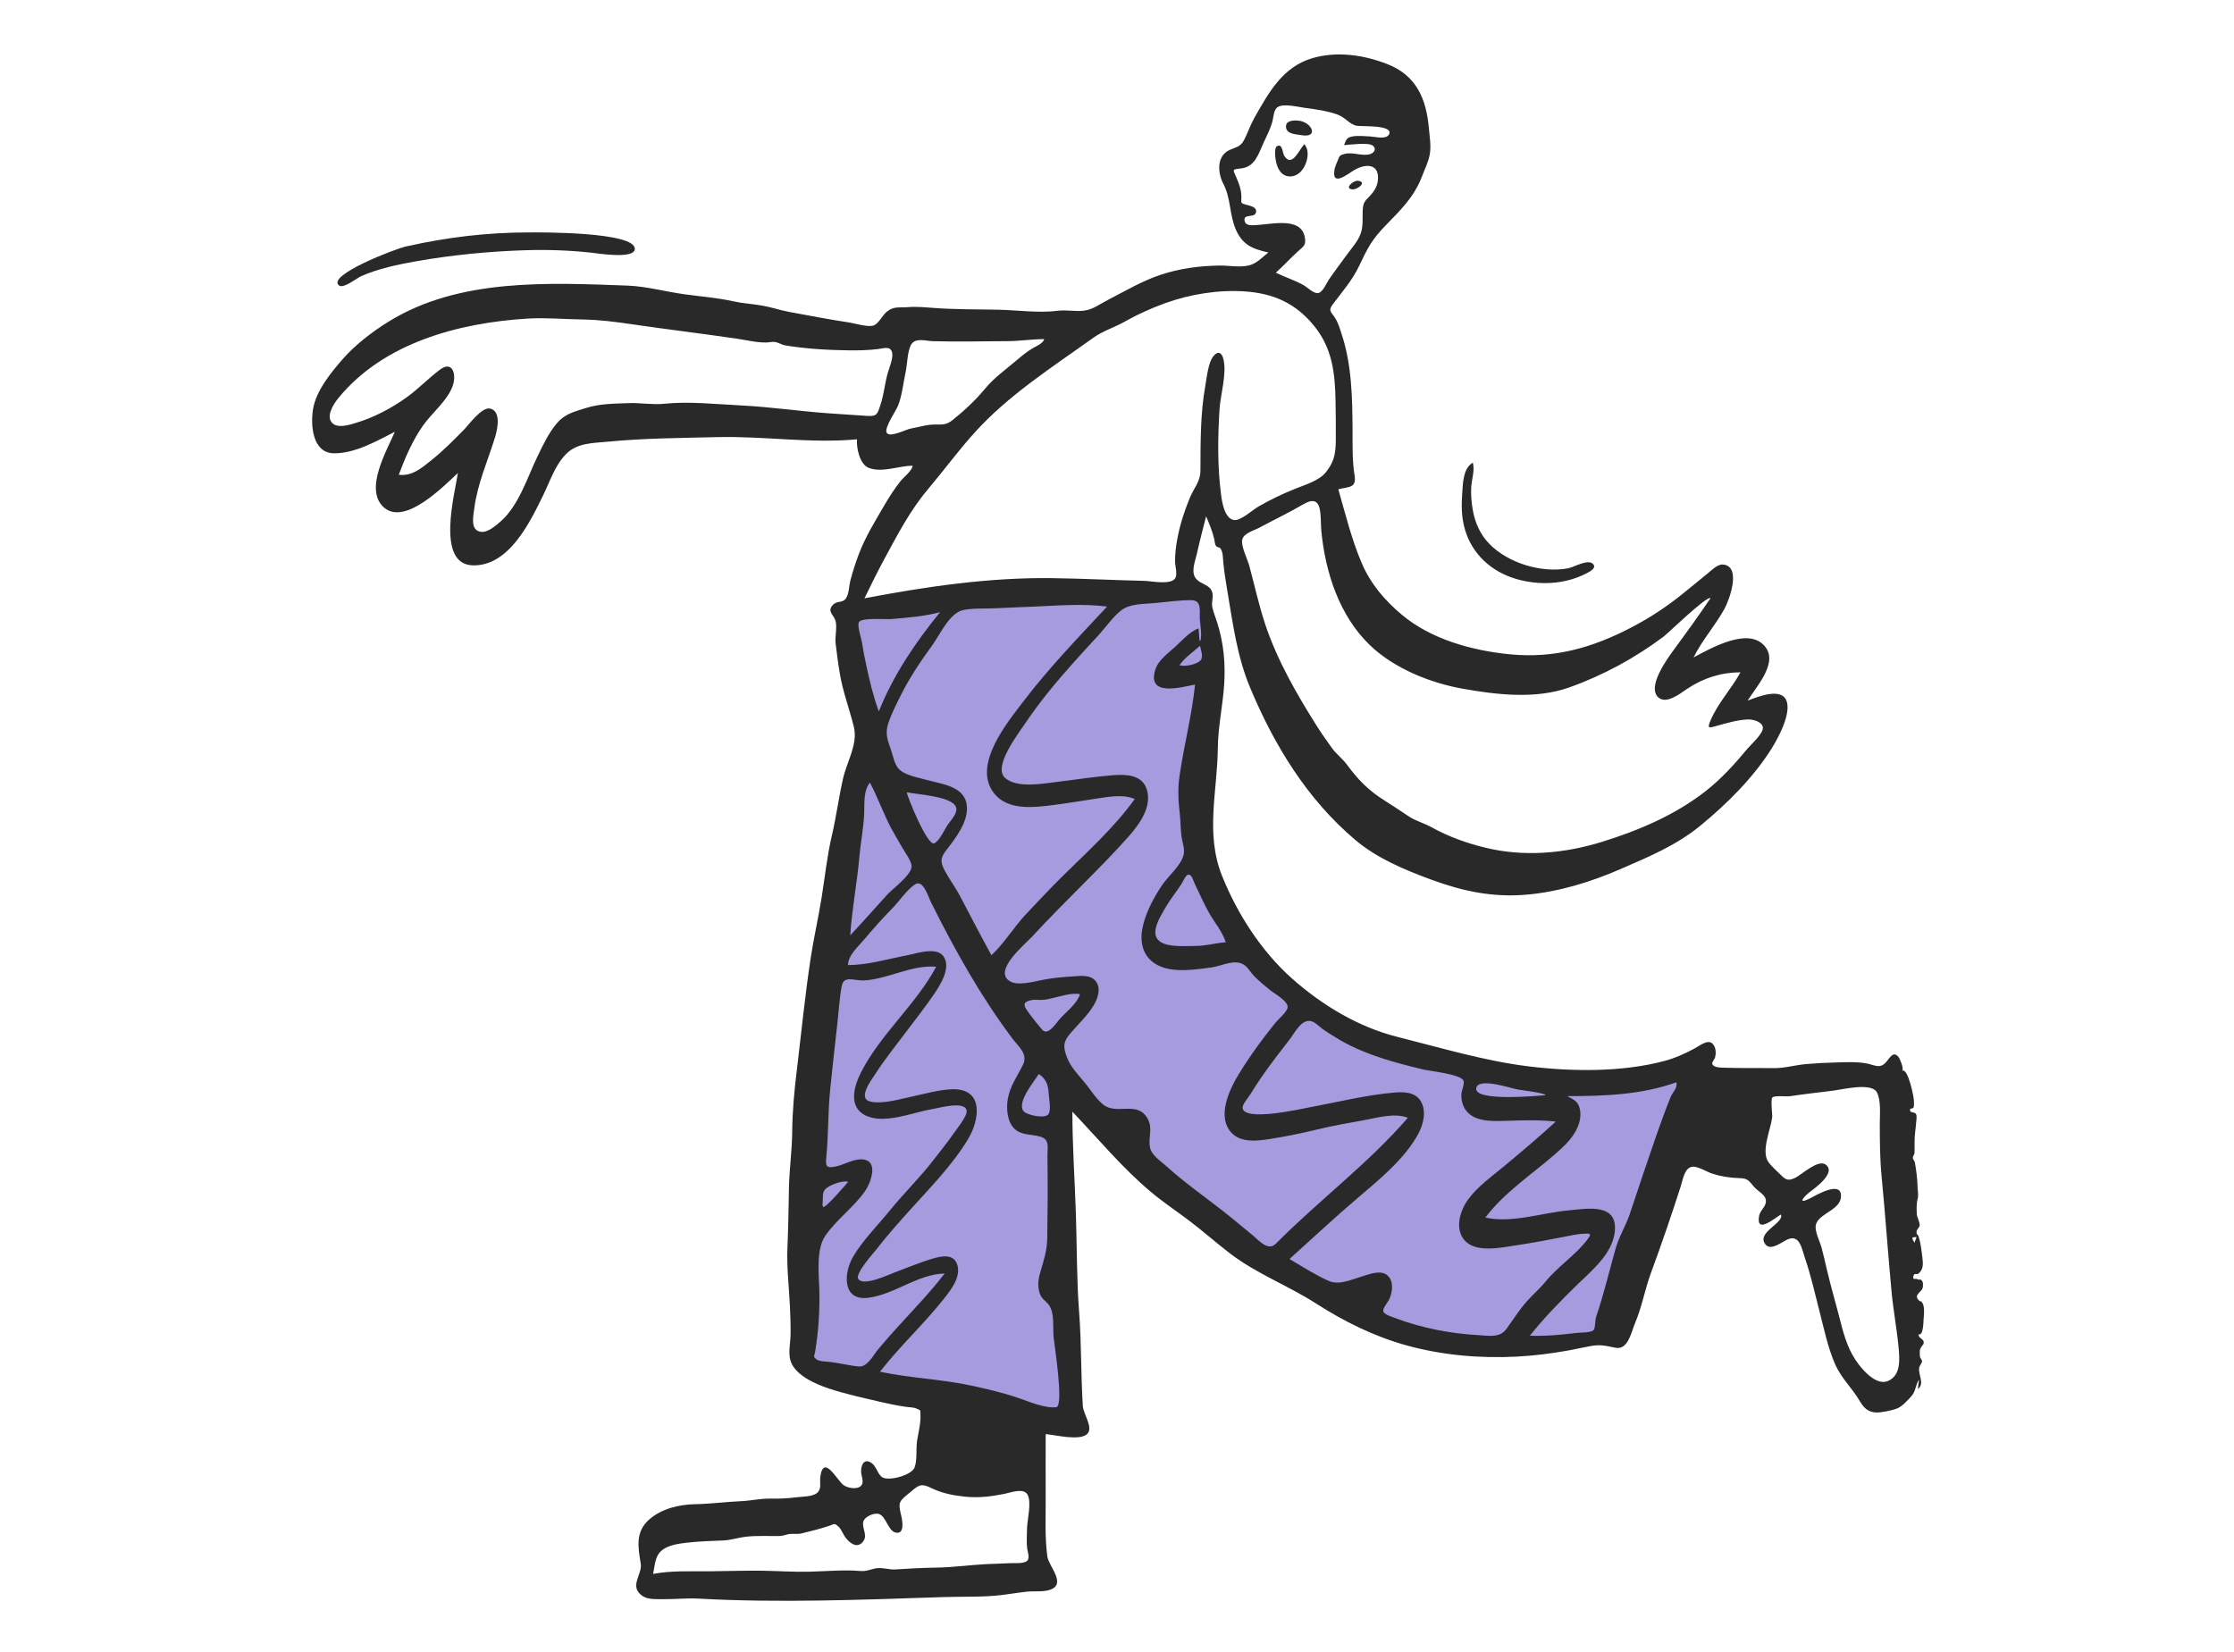 <?xml version="1.0" encoding="UTF-8"?>
<svg xmlns="http://www.w3.org/2000/svg" width="196" height="145" viewBox="0 0 196 145" fill="none">
  <path fill-rule="evenodd" clip-rule="evenodd" d="M71.306 119.413C78.058 120.877 84.811 122.34 91.564 123.803C92.515 124.009 93.466 124.215 94.416 124.421C94.133 115.782 93.85 107.143 93.568 98.504C93.527 97.256 93.486 96.008 93.445 94.76C95.01 96.118 96.652 97.42 98.149 98.85C100.066 100.68 101.909 102.575 103.881 104.351C107.275 107.406 110.84 110.369 114.769 112.728C119.039 115.291 123.964 116.94 128.922 117.509C130.748 117.719 132.401 117.668 134.21 117.481C135.784 117.319 137.359 117.156 138.933 116.993C139.567 116.928 140.201 116.862 140.835 116.797C140.988 116.781 141.487 116.817 141.609 116.714C141.831 116.529 141.947 115.687 142.034 115.419C142.398 114.305 142.76 113.191 143.12 112.076C144.098 109.046 145.062 106.011 145.993 102.966C146.79 100.36 147.628 97.742 148.223 95.081C148.293 94.769 148.446 94.36 148.42 94.038C148.382 93.567 148.607 93.666 147.981 93.659C146.508 93.643 144.951 93.998 143.476 94.102C141.958 94.208 140.437 94.272 138.915 94.287C130.856 94.368 121.58 93.502 115.051 88.329C112.862 86.594 110.663 84.589 108.967 82.359C106.575 79.215 105.271 75.028 104.953 71.148C104.596 66.788 105.338 62.292 106.418 58.072C106.637 57.218 106.587 56.898 106.399 56.005C106.243 55.263 106.088 54.521 105.932 53.779C105.888 53.573 105.842 52.708 105.67 52.58C105.37 52.359 103.92 52.602 103.568 52.607L99.201 52.661C96.389 52.696 93.577 52.73 90.765 52.765C89.304 52.783 87.845 53.01 86.394 53.159C83.283 53.48 80.171 53.801 77.061 54.121C76.437 54.185 75.813 54.25 75.19 54.314C75.589 57.824 75.989 61.335 76.389 64.845C76.687 67.463 75.647 70.058 75.094 72.617C73.846 78.382 72.631 84.231 72.168 90.118C71.733 95.661 71.738 101.264 71.596 106.82C71.489 111.017 71.391 115.215 71.306 119.413Z" fill="#A79BDF"></path>
  <path fill-rule="evenodd" clip-rule="evenodd" d="M114.726 13.465C114.726 13.143 114.629 12.918 114.446 12.65C114.025 13.013 113.365 14.813 112.663 13.651C112.523 13.42 112.516 12.559 112.038 12.828C111.812 12.954 111.874 13.562 111.89 13.767C111.947 14.5 112.283 15.523 113.236 15.481C114.21 15.439 114.752 14.267 114.726 13.465Z" fill="#292929"></path>
  <path fill-rule="evenodd" clip-rule="evenodd" d="M114.14 11.855C115.759 12.151 115.113 10.707 113.927 10.588C113.488 10.543 112.73 10.566 112.834 11.21C112.926 11.779 113.713 11.777 114.14 11.855Z" fill="#292929"></path>
  <path fill-rule="evenodd" clip-rule="evenodd" d="M118.624 16.613C119.134 16.661 119.974 15.949 119.127 15.862C118.736 15.822 117.916 16.546 118.624 16.613Z" fill="#292929"></path>
  <path fill-rule="evenodd" clip-rule="evenodd" d="M29.752 25.055C30.142 25.351 31.311 24.399 31.693 24.231C33.18 23.576 34.891 23.213 36.489 22.931C39.654 22.372 42.898 22.057 46.112 21.956C48.072 21.895 49.927 21.963 51.866 22.17C52.349 22.222 55.614 22.762 55.694 21.874C55.834 20.316 47.197 20.39 46.374 20.393C42.635 20.405 39.257 20.817 35.625 21.625C34.642 21.843 28.599 24.18 29.752 25.055Z" fill="#292929"></path>
  <path fill-rule="evenodd" clip-rule="evenodd" d="M133.011 50.8C134.978 51.377 137.222 51.298 139.067 50.369C139.385 50.209 140.155 49.87 139.747 49.471C139.308 49.043 138.078 49.77 137.599 49.863C135.274 50.315 132.327 49.419 130.681 47.739C129.863 46.905 129.402 45.851 129.208 44.716C129.097 44.069 129.04 43.384 129.08 42.728C129.122 42.032 129.409 41.285 129.217 40.593C128.359 41.097 128.349 42.424 128.288 43.281C128.211 44.362 128.218 45.401 128.524 46.454C129.154 48.622 130.846 50.165 133.011 50.8Z" fill="#292929"></path>
  <path fill-rule="evenodd" clip-rule="evenodd" d="M168.152 108.55C168.09 108.715 168.031 108.87 167.962 109.052C167.697 108.569 167.697 108.569 168.152 108.55ZM165.68 121.164C164.697 121.615 163.6 120.404 163.077 119.73C162.204 118.606 161.815 117.31 161.471 115.956C161.091 114.459 160.651 112.979 160.297 111.474C160.14 110.803 159.989 110.131 159.812 109.464C159.666 108.913 159.12 107.931 159.35 107.359C159.738 106.391 161.646 106.124 161.516 104.826C161.396 103.633 159.297 104.907 158.793 105.16C157.641 105.738 158.24 105.009 158.797 104.586C159.218 104.265 161.179 102.877 160.152 102.177C159.486 101.723 158.037 103.106 157.485 103.361C156.906 103.629 156.695 103.559 156.225 103.087C155.89 102.752 155.393 102.327 155.135 101.942C154.496 100.99 155.352 99.125 155.483 98.035C155.512 97.793 155.328 96.463 155.499 96.306C155.724 96.099 156.686 96.245 157.04 96.192C158.308 96.003 159.559 95.86 160.829 95.703C161.668 95.599 164.164 94.973 164.658 95.835C165.05 96.519 164.924 97.833 164.924 98.564C164.925 100.104 164.93 101.611 165.077 103.155C165.398 106.529 165.639 109.9 165.948 113.274C166.098 114.911 166.409 116.529 166.565 118.167C166.661 119.182 166.814 120.645 165.68 121.164ZM146.577 96.252C145.646 98.562 144.875 100.941 144.069 103.295C143.697 104.384 143.353 105.483 142.975 106.569C142.613 107.61 142.03 108.547 141.731 109.612C141.167 111.622 140.693 113.618 140.025 115.593C139.929 115.878 139.985 116.508 139.812 116.709C139.6 116.956 138.661 116.919 138.328 116.961C136.968 117.131 135.594 117.262 134.221 117.205C135.505 115.599 136.946 114.125 138.423 112.689C139.716 111.432 141.463 110.004 141.673 108.088C141.953 105.543 139.274 106.055 137.607 106.209C135.282 106.424 132.647 107.359 130.32 106.841C131.933 104.678 134.377 103.066 136.402 101.305C137.192 100.619 138.022 99.864 138.426 98.876C138.631 98.373 138.733 97.792 138.594 97.258C138.425 96.609 138.049 96.491 137.504 96.184C140.734 96.184 144.001 96.07 147.079 94.97C147.201 95.481 146.75 95.823 146.577 96.252ZM132.135 116.652C131.571 117.413 130.554 117.206 129.718 117.158C128.49 117.088 127.265 116.939 126.059 116.696C124.842 116.449 123.621 116.119 122.46 115.677C122.216 115.584 121.456 115.371 121.366 115.08C121.285 114.816 121.754 114.275 121.856 114.074C122.182 113.431 122.343 112.285 121.607 111.826C121 111.447 120.103 111.827 119.491 112.006C118.583 112.271 117.501 112.806 116.579 112.399C115.404 111.879 114.239 111.132 113.134 110.478C115.131 108.678 117.092 106.844 119.14 105.101C121.015 103.503 123.275 101.665 124.447 99.465C124.889 98.637 125.175 97.462 124.633 96.599C124.148 95.826 123.169 95.798 122.344 95.869C119.892 96.08 117.477 96.683 115.066 97.134C114.254 97.286 109.031 98.487 109.017 97.18C109.014 96.898 109.555 96.256 109.694 96.032C110.007 95.524 110.328 95.021 110.667 94.529C111.457 93.382 112.315 92.285 113.167 91.183C113.597 90.627 114.146 89.469 114.968 89.592C115.343 89.648 115.719 90.062 116.022 90.277C116.543 90.646 117.084 90.988 117.639 91.305C119.883 92.588 122.36 93.24 124.856 93.845C125.422 93.982 128.126 94.258 128.391 94.811C128.524 95.088 128.218 95.741 128.21 96.04C128.199 96.49 128.299 96.957 128.548 97.339C129.272 98.446 130.856 98.388 132.023 98.355C133.504 98.313 135.021 98.241 136.496 98.42C135.029 99.766 133.506 101.051 131.975 102.323C130.896 103.22 129.693 104.07 128.845 105.198C128.118 106.165 127.578 107.809 128.506 108.85C129.498 109.965 131.735 109.471 132.994 109.281C134.462 109.06 135.917 108.789 137.372 108.5C137.865 108.402 138.374 108.289 138.878 108.263C139.48 108.231 139.701 108.198 139.284 108.752C138.246 110.129 136.686 111.12 135.594 112.465C135.08 113.098 134.48 113.603 133.939 114.211C133.266 114.968 132.737 115.841 132.135 116.652ZM111.945 109.125C111.237 109.84 110.436 108.824 109.862 108.358C109 107.659 108.159 106.937 107.285 106.253C105.629 104.96 103.905 103.759 102.348 102.344C101.857 101.898 101.05 101.398 100.901 100.715C100.711 99.843 101.168 99.064 100.701 98.187C99.816 96.526 97.987 97.885 96.794 96.929C96.181 96.438 95.749 95.725 95.266 95.118C94.692 94.394 93.957 93.692 93.626 92.821C93.282 91.914 93.237 91.481 93.878 90.714C94.569 89.889 95.406 89.135 95.96 88.207C96.342 87.567 96.653 86.626 96.053 86.007C95.569 85.507 94.73 85.641 94.103 85.68C93.191 85.736 92.282 85.82 91.385 86C90.676 86.142 89.322 86.513 88.641 86.127C87.035 85.217 89.922 82.873 90.562 82.177C91.99 80.623 93.489 79.134 94.975 77.633C96.349 76.246 97.736 74.858 99.026 73.393C99.986 72.302 101.112 70.763 100.597 69.223C100.179 67.975 98.774 67.936 97.656 68.023C96.018 68.15 94.388 68.416 92.758 68.609C91.543 68.753 89.204 69.205 88.167 68.247C87.095 67.257 89.383 64.317 89.975 63.436C91.224 61.574 92.665 59.847 94.157 58.173C94.881 57.36 95.62 56.56 96.359 55.76C97 55.065 97.588 54.189 98.325 53.592C99.132 52.94 100.336 53.017 101.324 52.918C102.363 52.815 103.468 52.662 104.512 52.666C105.463 52.669 105.228 53.577 105.268 54.365C105.278 54.553 105.534 56.227 105.246 56.253C105.214 55.88 105.183 55.508 105.151 55.135C104.339 55.466 103.736 56.177 103.106 56.755C102.478 57.332 101.624 57.92 101.359 58.768C100.61 61.163 103.597 60.314 104.849 60.07C104.567 62.791 103.866 65.435 103.479 68.137C103.317 69.269 103.383 70.294 103.509 71.42C103.581 72.061 103.573 72.709 103.652 73.35C103.715 73.859 103.953 74.441 103.858 74.952C103.683 75.888 102.492 76.871 101.962 77.663C101.259 78.714 100.639 79.852 100.314 81.079C99.727 83.293 100.727 84.885 103.063 85.098C104.117 85.194 105.283 85.032 106.327 84.885C107.225 84.758 108.371 84.098 109.189 84.695C109.524 84.939 109.755 85.372 110.049 85.67C110.475 86.103 110.954 86.489 111.424 86.873C111.868 87.234 113.081 87.877 112.962 88.431C112.872 88.849 112.14 89.446 111.893 89.755C111.568 90.16 111.245 90.567 110.932 90.982C110.135 92.034 109.376 93.12 108.689 94.245C107.858 95.607 106.691 98.04 108.097 99.451C108.911 100.268 110.264 100.124 111.302 99.963C112.718 99.744 114.124 99.462 115.515 99.122C116.907 98.781 118.31 98.544 119.719 98.285C120.922 98.064 122.322 97.641 123.525 98.079C120.01 102.136 115.715 105.324 111.945 109.125ZM91.441 90.36C90.989 89.836 90.526 89.254 90.126 88.688C89.758 88.166 89.788 87.939 90.409 87.776C90.796 87.675 91.225 87.774 91.62 87.728C92.03 87.681 92.44 87.55 92.842 87.46C93.294 87.359 93.801 87.206 94.267 87.207C94.792 87.208 94.844 87.161 94.58 87.629C94.218 88.271 93.517 88.832 93.018 89.367C92.704 89.704 91.952 90.953 91.441 90.36ZM92.022 97.717C91.784 98.235 90.071 97.855 89.796 97.498C89.193 96.718 90.734 94.902 91.139 94.245C91.751 94.646 91.963 95.177 91.999 95.878C92.024 96.364 92.225 97.275 92.022 97.717ZM92.667 123.483C91.644 123.583 90.302 122.998 89.365 122.676C88.066 122.231 86.716 121.914 85.376 121.617C82.686 121.022 79.904 120.939 77.206 120.368C78.921 118.156 80.994 116.249 82.737 114.061C83.369 113.267 84.298 112.13 84.005 111.041C83.717 109.974 82.605 110.21 81.78 110.456C80.672 110.786 79.602 111.245 78.519 111.645C78.007 111.834 75.72 112.923 75.297 112.217C75.012 111.741 76.635 109.965 76.872 109.658C77.756 108.512 78.716 107.426 79.683 106.348C81.488 104.336 83.536 102.279 84.932 99.958C85.978 98.218 86.328 95.472 83.503 95.582C82.337 95.628 81.148 95.986 80.01 96.222C78.959 96.44 77.405 96.921 76.332 96.653C75.202 96.369 76.502 94.698 76.857 94.146C77.609 92.981 78.491 91.892 79.319 90.779C80.209 89.582 81.159 88.41 81.991 87.173C82.509 86.403 83.349 85.059 82.878 84.086C82.338 82.969 80.483 83.659 79.575 83.829C77.854 84.15 76.166 84.684 74.398 84.684C74.416 83.805 75.325 83.032 75.848 82.408C76.633 81.471 77.441 80.563 78.3 79.692C78.903 79.078 79.563 78.079 80.27 77.607C80.992 77.124 81.419 78.651 81.703 79.219C83.774 83.362 86.037 87.423 88.829 91.139C89.391 91.887 90.216 92.492 89.744 93.447C89.254 94.44 88.607 95.309 88.418 96.431C88.279 97.259 88.352 98.41 88.995 99.039C89.618 99.649 90.534 99.511 91.303 99.749C92.121 100.002 91.891 100.721 91.898 101.44C91.91 102.698 91.926 103.956 91.918 105.214C91.911 106.332 91.896 107.45 91.882 108.568C91.868 109.75 91.578 110.588 91.252 111.701C91.083 112.281 91.025 112.88 91.212 113.463C91.373 113.964 91.638 114.059 91.948 114.414C92.552 115.103 92.359 116.414 92.433 117.29C92.487 117.919 93.372 123.414 92.667 123.483ZM90.148 136.926C89.891 137.246 88.967 137.144 88.607 137.167C87.922 137.212 87.236 137.212 86.551 137.249C85.09 137.327 83.647 137.529 82.181 137.555C80.977 137.576 79.729 137.633 78.571 137.715C78 137.755 77.359 137.51 76.804 137.625C76.257 137.739 76.049 137.897 75.456 137.85C73.982 137.733 72.473 137.88 70.995 137.916C69.629 137.95 68.25 137.847 66.881 137.829C65.341 137.809 63.798 137.865 62.258 137.88C60.61 137.897 58.928 137.8 57.301 138.11C57.452 137.424 57.442 136.615 58.001 136.102C58.574 135.577 59.523 135.457 60.26 135.371C61.334 135.246 62.398 135.218 63.469 135.173C64.138 135.145 64.782 134.919 65.447 134.845C66.401 134.737 67.428 134.799 68.389 134.784C68.719 134.778 68.938 134.657 69.24 134.612C69.595 134.558 69.942 134.648 70.329 134.554C71.132 134.36 71.951 134.157 72.73 133.897C73.206 133.739 73.186 133.604 73.576 133.972C73.82 134.202 73.97 134.639 74.176 134.91C74.517 135.357 75.126 135.893 75.651 135.354C76.208 134.783 75.612 134.142 75.735 133.55C75.831 133.092 76.707 132.69 77.145 132.863C77.751 133.102 77.931 134.343 78.58 134.483C79.396 134.66 79.176 133.436 79.065 132.98C78.776 131.787 78.879 131.748 79.84 130.954C80.572 130.348 80.777 130.112 81.686 130.564C82.601 131.02 83.601 131.219 84.622 131.328C85.828 131.456 86.952 131.322 88.132 131.083C88.687 130.97 89.769 130.548 90.132 131.126C90.541 131.777 90.12 133.373 90.106 134.127C90.094 134.689 90.06 135.267 90.114 135.828C90.142 136.117 90.356 136.667 90.148 136.926ZM75.36 119.907C74.512 119.834 73.682 119.611 72.837 119.51C72.529 119.473 71.868 119.484 71.613 119.268C71.301 119.004 71.447 119.03 71.511 118.645C71.813 116.818 71.929 115.048 71.884 113.192C71.851 111.802 71.577 109.64 72.412 108.431C73.396 107.007 74.892 105.953 75.89 104.525C76.43 103.752 77.183 101.677 75.474 101.733C74.794 101.755 74.068 102.183 73.408 102.341C72.473 102.565 72.416 102.34 72.499 101.5C72.693 99.53 72.635 97.551 72.838 95.579C73.046 93.553 73.27 91.525 73.499 89.5C73.611 88.516 73.662 87.475 73.855 86.505C74.042 85.563 74.965 86.07 75.772 86.032C77.91 85.93 79.988 84.63 82.137 84.834C80.346 88.167 77.29 90.698 75.552 94.075C74.952 95.242 74.393 97.067 75.874 97.847C77.525 98.715 80.044 97.615 81.743 97.335C82.337 97.237 84.698 96.553 84.808 97.465C84.867 97.956 83.906 99.104 83.666 99.459C83.118 100.267 82.488 101.017 81.896 101.793C80.713 103.342 79.306 104.691 78.079 106.207C77.01 107.53 75.697 108.826 74.835 110.294C74.025 111.671 73.869 114.153 76.145 113.882C78.475 113.604 80.501 111.802 82.876 111.749C81.662 113.335 80.277 114.779 78.93 116.252C78.281 116.96 77.645 117.679 77.031 118.416C76.637 118.889 76.097 119.971 75.36 119.907ZM72.18 105.533C72.232 104.873 72.071 104.505 72.675 104.143C73.064 103.91 73.984 103.548 74.41 103.709C74.249 103.894 72.405 106.08 72.208 105.904C72.159 105.785 72.15 105.662 72.18 105.533ZM75.395 75.195C75.506 73.926 75.763 72.672 75.819 71.398C75.856 70.538 75.733 69.392 76.321 68.674C77.032 69.994 77.511 71.422 78.222 72.743C78.526 73.308 78.865 73.854 79.18 74.413C79.395 74.796 80.025 75.616 79.975 76.072C79.891 76.85 78.331 77.966 77.826 78.521C76.749 79.705 75.695 80.91 74.596 82.073C74.744 79.768 75.194 77.495 75.395 75.195ZM75.364 54.581C75.662 54.167 77.734 54.362 78.181 54.323C79.588 54.2 81.118 54.09 82.48 53.715C80.317 56.368 78.374 59.241 77.103 62.427C76.621 61.125 76.304 59.77 76.009 58.416C75.859 57.728 75.731 57.036 75.619 56.341C75.569 56.026 75.172 54.849 75.364 54.581ZM81.969 73.999C81.389 74.286 79.633 69.998 79.555 69.522C80.388 69.711 83.705 69.865 83.9 70.907C83.991 71.394 83.424 71.982 83.176 72.334C82.873 72.765 82.448 73.762 81.969 73.999ZM87.233 69.634C88.459 71.159 90.749 70.85 92.462 70.634C93.622 70.487 94.771 70.289 95.927 70.12C97.068 69.953 98.452 69.645 99.559 70.111C97.764 72.612 95.454 74.681 93.272 76.838C92.154 77.944 91.074 79.087 89.999 80.234C88.945 81.36 88.104 82.776 86.985 83.819C86.036 82.1 85.137 80.354 84.222 78.617C83.838 77.888 83.343 77.23 82.949 76.509C82.514 75.714 82.447 75.349 83.002 74.629C83.827 73.556 84.988 72.105 84.822 70.665C84.628 68.983 82.614 68.799 81.295 68.436C80.632 68.254 79.871 68.116 79.266 67.784C78.496 67.362 78.461 66.666 78.207 65.91C77.898 64.996 77.616 64.402 77.941 63.44C78.212 62.639 78.617 61.845 78.991 61.088C79.779 59.498 80.763 58.034 81.806 56.601C82.492 55.658 83.301 53.779 84.528 53.527C85.398 53.349 86.497 53.422 87.39 53.373C88.431 53.316 89.473 53.284 90.514 53.239C92.673 53.147 94.984 52.944 97.132 53.226C94.603 55.938 92.046 58.583 89.796 61.536C88.347 63.438 85.255 67.177 87.233 69.634ZM77.552 49.119C78.725 46.961 79.814 44.828 81.403 42.944C82.777 41.315 84.023 39.616 85.448 38.025C88.439 34.687 92.321 32.22 95.94 29.627C96.758 29.04 97.806 28.72 98.705 28.209C99.816 27.576 101.008 27.047 102.211 26.609C104.393 25.816 106.899 25.411 109.224 25.572C111.792 25.75 113.73 26.65 115.325 28.636C116.889 30.584 117.131 32.733 117.173 35.181C117.193 36.344 117.208 37.514 117.196 38.677C117.185 39.828 117.034 40.556 116.323 41.443C115.738 42.172 114.505 42.541 113.663 42.878C112.519 43.337 111.447 43.849 110.379 44.466C109.917 44.733 108.82 45.738 108.25 45.632C107.411 45.474 107.205 43.996 107.122 43.341C106.809 40.888 106.842 38.38 106.994 35.915C107.071 34.653 107.663 32.756 107.328 31.479C107.189 30.948 106.871 30.76 106.478 31.229C105.992 31.808 105.872 33.169 105.747 33.867C105.305 36.329 105.334 38.804 105.32 41.294C105.314 42.283 104.757 42.796 104.392 43.677C103.925 44.804 103.543 45.98 103.313 47.177C103.179 47.872 103.085 48.58 103.095 49.289C103.101 49.678 103.294 50.297 103.143 50.667C102.851 51.385 101.033 50.983 100.424 50.97C97.71 50.91 95.003 50.767 92.283 50.732C86.779 50.662 81.235 51.473 75.844 52.502C76.403 51.369 76.948 50.229 77.552 49.119ZM79.918 37.602C79.487 37.672 78.038 38.457 77.787 37.959C77.574 37.534 78.631 36.01 78.789 35.604C79.156 34.661 79.245 33.609 79.461 32.625C79.597 32.005 79.61 30.78 79.948 30.227C80.326 29.61 81.208 29.92 81.834 29.938C82.901 29.97 83.979 29.969 85.047 29.965C86.133 29.962 87.219 29.934 88.305 29.937C89.415 29.94 90.512 29.758 91.614 29.758C91.49 30.153 90.974 30.346 90.649 30.532C90.149 30.82 89.728 31.161 89.29 31.535C88.263 32.413 87.24 33.114 86.379 34.161C85.6 35.108 84.514 36.12 83.548 36.88C83.031 37.288 82.677 37.255 82.05 37.25C81.301 37.243 80.649 37.483 79.918 37.602ZM77.258 35.493C76.989 36.313 76.963 36.553 76.089 36.495C74.965 36.42 73.838 36.35 72.712 36.269C70.143 36.085 67.572 35.704 65.002 35.576C62.812 35.467 60.446 35.204 58.27 35.43C57.254 35.536 56.171 35.333 55.135 35.373C53.884 35.422 52.622 35.417 51.425 35.798C50.428 36.117 49.594 36.289 48.882 37.113C48.164 37.942 47.674 38.988 47.197 39.964C46.271 41.856 45.547 44.327 43.919 45.76C43.508 46.122 42.806 46.737 42.208 46.669C41.223 46.556 41.525 45.264 41.612 44.608C41.903 42.399 42.778 40.489 43.431 38.379C43.626 37.748 44.012 36.082 43.002 35.85C42.274 35.683 41.132 37.269 40.714 37.696C39.794 38.634 38.893 39.544 37.864 40.371C37.015 41.053 36.161 41.806 34.987 41.66C35.549 40.157 36.169 38.703 37.089 37.377C37.879 36.239 39.21 35.215 39.703 33.906C40.075 32.92 39.746 31.575 38.59 32.443C37.586 33.196 36.716 34.117 35.69 34.857C34.343 35.827 32.814 36.631 31.217 37.111C30.688 37.27 29.751 37.577 29.244 37.199C28.489 36.634 29.26 35.456 29.683 34.936C33.659 30.068 40.271 28.322 46.303 27.955C47.876 27.859 49.511 28.013 51.09 28.035C52.588 28.056 53.978 28.238 55.458 28.455C58.531 28.906 61.611 29.272 64.671 29.723C65.49 29.843 66.461 30.082 67.277 30.051C67.613 30.038 67.787 29.948 68.123 30.038C68.408 30.113 68.614 30.265 68.933 30.317C70.746 30.606 72.591 30.719 74.428 30.743C75.312 30.754 76.205 30.737 77.082 30.622C77.599 30.555 78.128 30.342 78.273 30.95C78.383 31.409 78.017 32.278 77.891 32.72C77.634 33.624 77.546 34.618 77.258 35.493ZM110.127 19.757C109.818 19.768 109.309 19.814 109.208 19.431C109.019 18.71 109.991 19.15 110.172 18.696C110.372 18.19 109.688 18.059 109.386 17.978C108.77 17.811 108.928 17.847 108.912 17.213C108.896 16.628 108.706 16.095 108.467 15.566C108.134 14.83 108.117 14.867 108.863 14.782C110.118 14.64 110.392 13.541 110.856 12.535C111.142 11.915 111.46 11.309 111.638 10.646C111.746 10.244 111.731 9.605 112.128 9.378C112.663 9.072 113.909 9.389 114.473 9.462C115.416 9.585 116.407 9.724 117.309 10.038C118.081 10.307 118.376 10.931 119.073 11.041C119.523 11.113 122.235 10.944 121.878 11.768C121.657 12.281 120.61 11.988 120.224 11.973C119.731 11.953 119.13 11.881 118.642 11.976C118.154 12.072 118.108 12.253 117.917 12.735C118.375 12.712 120.086 12.459 120.46 12.793C120.792 13.088 120.547 13.413 120.213 13.522C119.562 13.734 118.682 13.322 117.999 13.499C117.513 13.625 117.547 13.642 117.346 14.127C117.242 14.379 117.123 14.638 117.079 14.909C116.828 16.444 118.247 15.253 118.837 14.913C119.916 14.291 121.086 14.407 120.877 15.901C120.807 16.395 120.539 16.828 120.194 17.184C119.707 17.687 119.581 17.781 119.556 18.54C119.535 19.193 119.605 19.892 119.372 20.519C119.115 21.21 118.568 21.799 118.14 22.388C117.627 23.096 117.095 23.796 116.6 24.517C116.386 24.828 116.082 25.609 115.67 25.713C115.283 25.81 114.683 25.194 114.362 25.018C113.585 24.59 112.731 24.312 111.932 23.929C112.602 23.339 113.198 22.669 113.853 22.076C114.365 21.613 114.631 21.525 114.462 20.743C114.083 18.989 111.422 19.709 110.127 19.757ZM120.194 56.618C122.31 58.65 125.456 59.92 128.319 60.432C131.317 60.968 134.736 61.364 137.657 60.328C140.651 59.266 143.452 57.739 145.987 55.838C146.299 55.605 149.791 52.223 150.072 52.49C149.035 54.03 147.946 55.533 146.846 57.03C146.306 57.765 144.438 60.296 145.512 61.212C146.224 61.818 147.434 60.841 148.018 60.449C149.425 59.506 150.991 58.998 152.701 58.998C151.911 60.436 150.71 61.709 150.068 63.228C149.765 63.945 149.919 63.893 150.605 63.698C151.462 63.454 152.435 63.172 153.331 63.132C153.747 63.113 154.592 63.295 154.663 63.834C154.73 64.35 153.626 65.323 153.318 65.692C152.188 67.047 151.037 68.332 149.641 69.424C146.961 71.519 143.779 72.871 140.54 73.875C137.232 74.9 133.696 75.209 130.314 74.383C128.638 73.975 127.101 73.42 125.6 72.592C124.921 72.217 124.206 72.047 123.553 71.607C122.874 71.149 122.186 70.693 121.493 70.257C120.065 69.36 119.181 68.458 118.185 67.11C117.784 66.568 117.235 66.166 116.853 65.632C116.432 65.044 116 64.445 115.607 63.826C113.799 60.972 112.027 57.904 110.973 54.687C110.429 53.028 110.06 51.321 109.604 49.638C109.447 49.058 108.868 47.944 108.988 47.356C109.105 46.788 110.011 46.558 110.459 46.318C111.768 45.615 113.081 44.992 114.358 44.245C116.122 43.213 115.81 45.329 115.924 46.551C116.264 50.182 117.494 54.026 120.194 56.618ZM105.271 58.006C104.899 58.323 103.957 58.519 103.481 58.375C103.95 57.681 104.674 57.226 105.283 56.668C105.349 57.052 105.643 57.691 105.271 58.006ZM107.543 82.682C106.686 82.744 105.792 82.999 104.943 83.006C104.185 83.012 103.226 83.073 102.49 82.912C100.458 82.466 101.659 80.644 102.366 79.454C102.757 78.796 103.252 78.208 103.659 77.561C103.758 77.405 104.031 76.769 104.249 76.748C104.57 76.716 104.67 77.238 104.824 77.558C105.243 78.422 105.629 79.316 106.104 80.152C106.582 80.993 107.249 81.747 107.543 82.682ZM129.518 95.48C129.693 94.512 132.547 95.495 133.193 95.61C133.378 95.643 135.614 95.913 135.594 96.106C134.854 96.16 129.299 96.684 129.518 95.48ZM168.328 117.077C168.765 117.266 168.75 115.886 168.77 115.703C168.811 115.334 168.862 114.67 168.673 114.346C168.534 114.108 168.493 114.229 168.419 114.166C167.808 113.653 168.546 113.433 168.683 113.024C168.725 112.899 168.729 112.552 168.666 112.447C168.486 112.146 168.436 112.371 168.222 112.245C168.078 112.161 167.787 112.369 167.871 111.984C167.941 111.666 168.186 111.861 168.309 111.762C168.776 111.383 168.728 110.886 168.653 110.281C168.582 109.706 168.514 109.092 168.343 108.547C168.256 108.268 168.136 108.394 168.146 108.064C168.151 107.892 168.415 107.722 168.423 107.506C168.434 107.237 168.182 106.805 168.168 106.521C168.149 106.149 168.146 105.826 168.188 105.474C168.214 105.258 168.271 105.18 168.283 104.917C168.294 104.67 168.24 104.38 168.235 104.123C168.22 103.391 168.121 102.656 167.992 101.957C167.916 101.847 167.856 101.729 167.812 101.603C167.842 101.471 167.893 101.349 167.964 101.234C167.983 100.899 167.977 100.573 167.973 100.234C167.965 99.604 168.086 99.007 168.123 98.387C168.134 98.202 168.207 97.895 168.078 97.725C167.98 97.595 167.636 97.627 167.598 97.502C167.489 97.145 167.815 97.358 167.885 97.177C167.942 97.032 167.913 96.841 167.922 96.696C167.948 96.302 167.376 93.622 166.88 93.971C167.078 93.832 166.69 92.909 166.565 92.753C166.097 92.173 165.818 92.83 165.439 93.238C164.909 93.81 164.447 93.442 163.758 93.313C162.905 93.154 161.968 93.21 161.103 93.229C160.216 93.248 159.317 93.297 158.434 93.374C157.484 93.458 156.563 93.743 155.603 93.728C154.18 93.707 152.738 93.74 151.316 93.69C151.032 93.679 150.343 93.709 150.224 93.35C150.179 93.215 150.436 92.932 150.474 92.784C150.549 92.498 150.554 92.124 150.427 91.844C150.044 91.001 149.246 91.689 148.684 91.996C147.838 92.457 146.96 92.85 146.025 93.099C142.296 94.094 137.896 94.039 134.087 93.569C130.22 93.092 126.397 91.938 122.626 90.992C119.184 90.129 116.006 88.214 113.364 85.871C110.67 83.484 108.544 80.172 107.213 76.847C105.731 73.143 106.809 69.414 106.847 65.626C106.866 63.736 107.289 61.892 107.406 60.009C107.518 58.182 107.36 56.468 106.808 54.681C106.667 54.225 106.469 53.768 106.366 53.302C106.271 52.87 106.44 52.524 106.384 52.117C106.264 51.246 105.293 51.334 104.868 50.687C104.484 50.1 104.88 49.188 105.016 48.559C105.253 47.468 105.547 46.389 105.818 45.305C106.097 45.951 106.358 46.594 106.527 47.278C106.571 47.453 106.574 47.763 106.695 47.918C106.783 48.031 107.003 48.016 107.073 48.12C107.306 48.47 107.279 48.821 107.319 49.271C107.398 50.144 107.54 51.008 107.685 51.872C108.172 54.775 108.542 57.636 109.693 60.376C111.812 65.426 114.676 70.125 118.91 73.707C120.829 75.33 123.269 76.339 125.592 77.195C128.362 78.215 130.998 78.767 133.972 78.503C136.779 78.253 139.584 77.389 142.155 76.269C144.687 75.165 147.065 74.193 149.227 72.415C151.537 70.515 153.845 68.222 155.434 65.679C156.013 64.751 157.045 62.838 156.792 61.676C156.468 60.187 154.16 61.169 153.327 61.478C154.028 60.34 155.905 58.313 154.972 56.894C153.61 54.823 150.044 56.92 148.584 57.688C149.337 56.171 150.487 54.896 151.302 53.415C151.705 52.681 152.822 49.698 151.182 49.537C150.685 49.488 150.158 50.05 149.807 50.331C149.127 50.879 148.451 51.432 147.776 51.986C146.3 53.197 144.742 54.226 143.043 55.103C139.641 56.858 136.351 57.789 132.487 57.416C129.195 57.099 125.565 56.106 123.005 53.955C121.468 52.663 120.246 51.233 119.456 49.377C118.584 47.326 118.029 45.074 117.419 42.935C118.364 42.693 119.027 42.833 118.844 41.718C118.626 40.381 118.674 39.028 118.666 37.672C118.649 34.859 118.597 32.015 117.709 29.316C117.551 28.835 117.412 28.34 117.14 27.908C116.804 27.374 116.493 27.295 116.925 26.714C117.756 25.594 118.62 24.637 119.237 23.351C119.558 22.681 119.856 22.026 120.251 21.401C120.899 20.375 121.747 19.623 122.579 18.734C123.534 17.715 124.283 16.753 124.774 15.443C125.003 14.832 125.316 14.223 125.434 13.578C125.576 12.808 125.429 12.02 125.362 11.25C125.14 8.694 124.274 6.631 121.74 5.633C119.681 4.821 117.313 4.472 115.154 5.099C112.541 5.859 111.303 8.131 110.059 10.331C109.708 10.951 109.492 11.607 109.174 12.237C108.848 12.882 108.509 12.883 107.909 13.145C106.718 13.663 106.819 15.16 107.336 16.143C107.993 17.393 107.86 18.841 108.426 20.146C109.006 21.482 109.906 21.854 111.278 22.154C110.755 22.566 110.278 23.105 109.611 23.281C108.801 23.494 107.821 23.29 106.982 23.302C105.243 23.326 103.483 23.56 101.83 24.112C100.206 24.653 98.751 25.52 97.242 26.295C96.552 26.649 95.908 27.155 95.12 27.258C94.355 27.358 93.585 27.171 92.815 27.269C91.129 27.484 89.279 27.213 87.559 27.176C85.706 27.136 83.847 27.161 81.998 27.027C81.199 26.969 80.41 26.886 79.608 26.955C78.88 27.017 78.446 26.847 77.816 27.342C77.397 27.67 77.064 28.474 76.57 28.584C76.044 28.701 75.008 28.373 74.489 28.296C72.743 28.035 70.983 27.69 69.247 27.371C68.434 27.222 67.668 26.95 66.847 26.81C66.001 26.665 65.122 26.618 64.286 26.431C62.933 26.129 61.471 26.017 60.061 25.824C58.408 25.598 56.709 25.122 55.044 25.061C48.073 24.809 40.259 24.399 34.078 28.231C32.627 29.131 31.136 30.28 30.017 31.567C28.991 32.749 27.729 34.314 27.467 35.889C27.233 37.296 27.404 39.759 29.301 39.777C31.15 39.793 33.051 38.699 34.642 37.888C33.963 39.503 31.897 42.964 33.69 44.533C35.541 46.152 38.948 42.639 40.17 41.511C39.929 43.237 38.204 49.511 41.468 49.608C44.653 49.703 46.501 45.81 47.636 43.499C48.235 42.279 48.682 40.845 49.654 39.852C50.633 38.854 51.988 38.887 53.312 38.759C56.529 38.449 59.729 38.433 62.965 38.356C67.061 38.259 71.084 38.928 75.185 38.55C75.133 39.334 75.433 40.761 76.234 41.062C77.415 41.504 78.862 40.868 80.071 40.868C79.99 41.347 79.302 41.852 79.011 42.214C78.492 42.863 78.044 43.559 77.626 44.275C76.809 45.674 75.94 47.075 75.361 48.592C75.069 49.355 74.82 50.142 74.609 50.93C74.489 51.384 74.491 52.062 74.246 52.462C73.942 52.961 73.475 52.673 73.089 53.064C72.534 53.627 73.113 53.924 73.288 54.421C73.478 54.958 73.24 55.869 73.312 56.459C73.421 57.346 73.535 58.24 73.684 59.121C73.955 60.732 74.531 62.222 74.916 63.794C75.282 65.286 74.292 66.864 73.966 68.306C73.587 69.981 73.367 71.676 72.977 73.347C72.566 75.112 72.376 76.93 72.092 78.718C71.815 80.465 71.416 82.19 71.146 83.938C70.63 87.269 70.303 90.662 69.897 94.006C69.683 95.76 69.52 97.535 69.504 99.302C69.489 100.957 69.254 102.572 69.219 104.224C69.183 105.974 69.162 107.726 69.086 109.475C69.011 111.205 69.227 112.927 69.306 114.654C69.344 115.478 69.372 116.302 69.359 117.127C69.349 117.822 69.157 118.636 69.331 119.317C69.674 120.663 71.585 121.472 72.784 121.863C74.251 122.342 75.798 122.673 77.299 123.027C78.03 123.199 78.771 123.346 79.514 123.454C79.804 123.496 80.139 123.479 80.409 123.601C80.815 123.785 80.735 123.692 80.757 124.151C80.792 124.892 80.573 125.703 80.459 126.43C80.354 127.099 80.487 128.198 80.227 128.798C79.93 129.479 77.839 130.038 77.328 129.575C76.967 129.249 76.864 128.633 76.439 128.358C75.826 127.962 75.545 128.517 75.548 129.112C75.551 129.561 75.893 130.103 75.481 130.43C75.125 130.715 74.372 130.566 74.028 130.332C73.453 129.942 72.261 127.528 71.97 129.581C71.901 130.065 72.112 130.628 71.698 130.995C71.31 131.339 70.376 131.324 69.887 131.385C69.106 131.483 68.423 131.516 67.635 131.5C66.756 131.481 65.925 131.685 65.061 131.724C63.714 131.784 62.362 131.965 60.985 131.991C59.578 132.018 58.046 132.382 56.965 133.328C55.723 134.414 55.978 135.757 56.215 137.212C56.372 138.174 55.134 139.213 56.383 140.054C56.884 140.392 57.717 140.32 58.293 140.325C59.278 140.335 60.252 140.221 61.238 140.275C68.42 140.672 75.63 140.376 82.811 140.141C84.488 140.086 86.231 140.163 87.894 139.962C88.635 139.872 89.37 139.744 90.113 139.666C90.748 139.598 91.507 139.709 92.113 139.505C93.616 138.998 92.008 137.457 91.888 136.576C91.656 134.867 91.754 133.057 91.743 131.335C91.731 129.504 91.743 127.673 91.743 125.843C92.542 125.898 94.784 126.484 95.41 125.804C95.927 125.242 95.046 124.069 95.003 123.394C94.827 120.643 94.887 117.89 94.677 115.136C94.461 112.297 94.488 109.483 94.398 106.643C94.302 103.609 94.085 100.587 94.085 97.549C96.32 99.895 98.455 102.472 100.94 104.563C102.005 105.459 103.164 106.234 104.276 107.069C105.529 108.01 106.695 109.057 107.94 110.007C110.257 111.774 113.012 112.807 115.46 114.379C117.934 115.967 120.574 117.275 123.422 118.062C126.536 118.921 129.838 119.207 133.06 119.042C134.606 118.963 136.144 118.766 137.667 118.491C138.301 118.376 138.93 118.226 139.564 118.113C140.463 117.954 140.9 118.103 141.741 118.266C142.846 118.48 143.121 116.88 143.448 116.111C144.052 114.692 144.314 113.142 144.848 111.691C145.783 109.153 146.644 106.644 147.471 104.064C147.659 103.478 147.784 102.463 148.488 102.38C148.963 102.324 149.782 102.85 150.248 102.995C151.058 103.248 151.826 103.361 152.67 103.382C153.382 103.399 153.467 103.663 153.911 104.165C154.319 104.625 155.055 104.889 154.916 105.557C154.835 105.953 154.411 106.258 154.332 106.705C154.048 108.308 155.671 106.922 156.242 106.572C156.587 107.327 153.976 108.167 154.928 109.237C155.394 109.761 156.365 108.965 156.829 108.761C157.91 108.287 158.075 109.578 158.363 110.414C158.891 111.949 159.245 113.561 159.65 115.132C160.04 116.646 160.357 118.193 160.973 119.639C161.522 120.927 162.477 121.768 163.16 122.931C163.496 123.503 163.866 123.916 164.592 123.943C165.083 123.961 165.992 123.77 166.456 123.584C166.894 123.409 167.369 122.875 167.675 122.54C168.1 122.075 168.016 121.625 168.36 121.056C168.345 121.341 168.281 121.607 168.266 121.887C168.894 121.396 168.268 120.625 168.382 120.003C168.418 119.806 168.622 119.641 168.634 119.434C168.639 119.35 168.457 119.155 168.444 119.037C168.43 118.897 168.418 118.491 168.458 118.388C168.487 118.313 168.729 117.934 168.724 118.003C168.727 117.952 168.813 117.873 168.767 117.707C168.698 117.457 168.296 117.413 168.328 117.077Z" fill="#292929"></path>
</svg>
